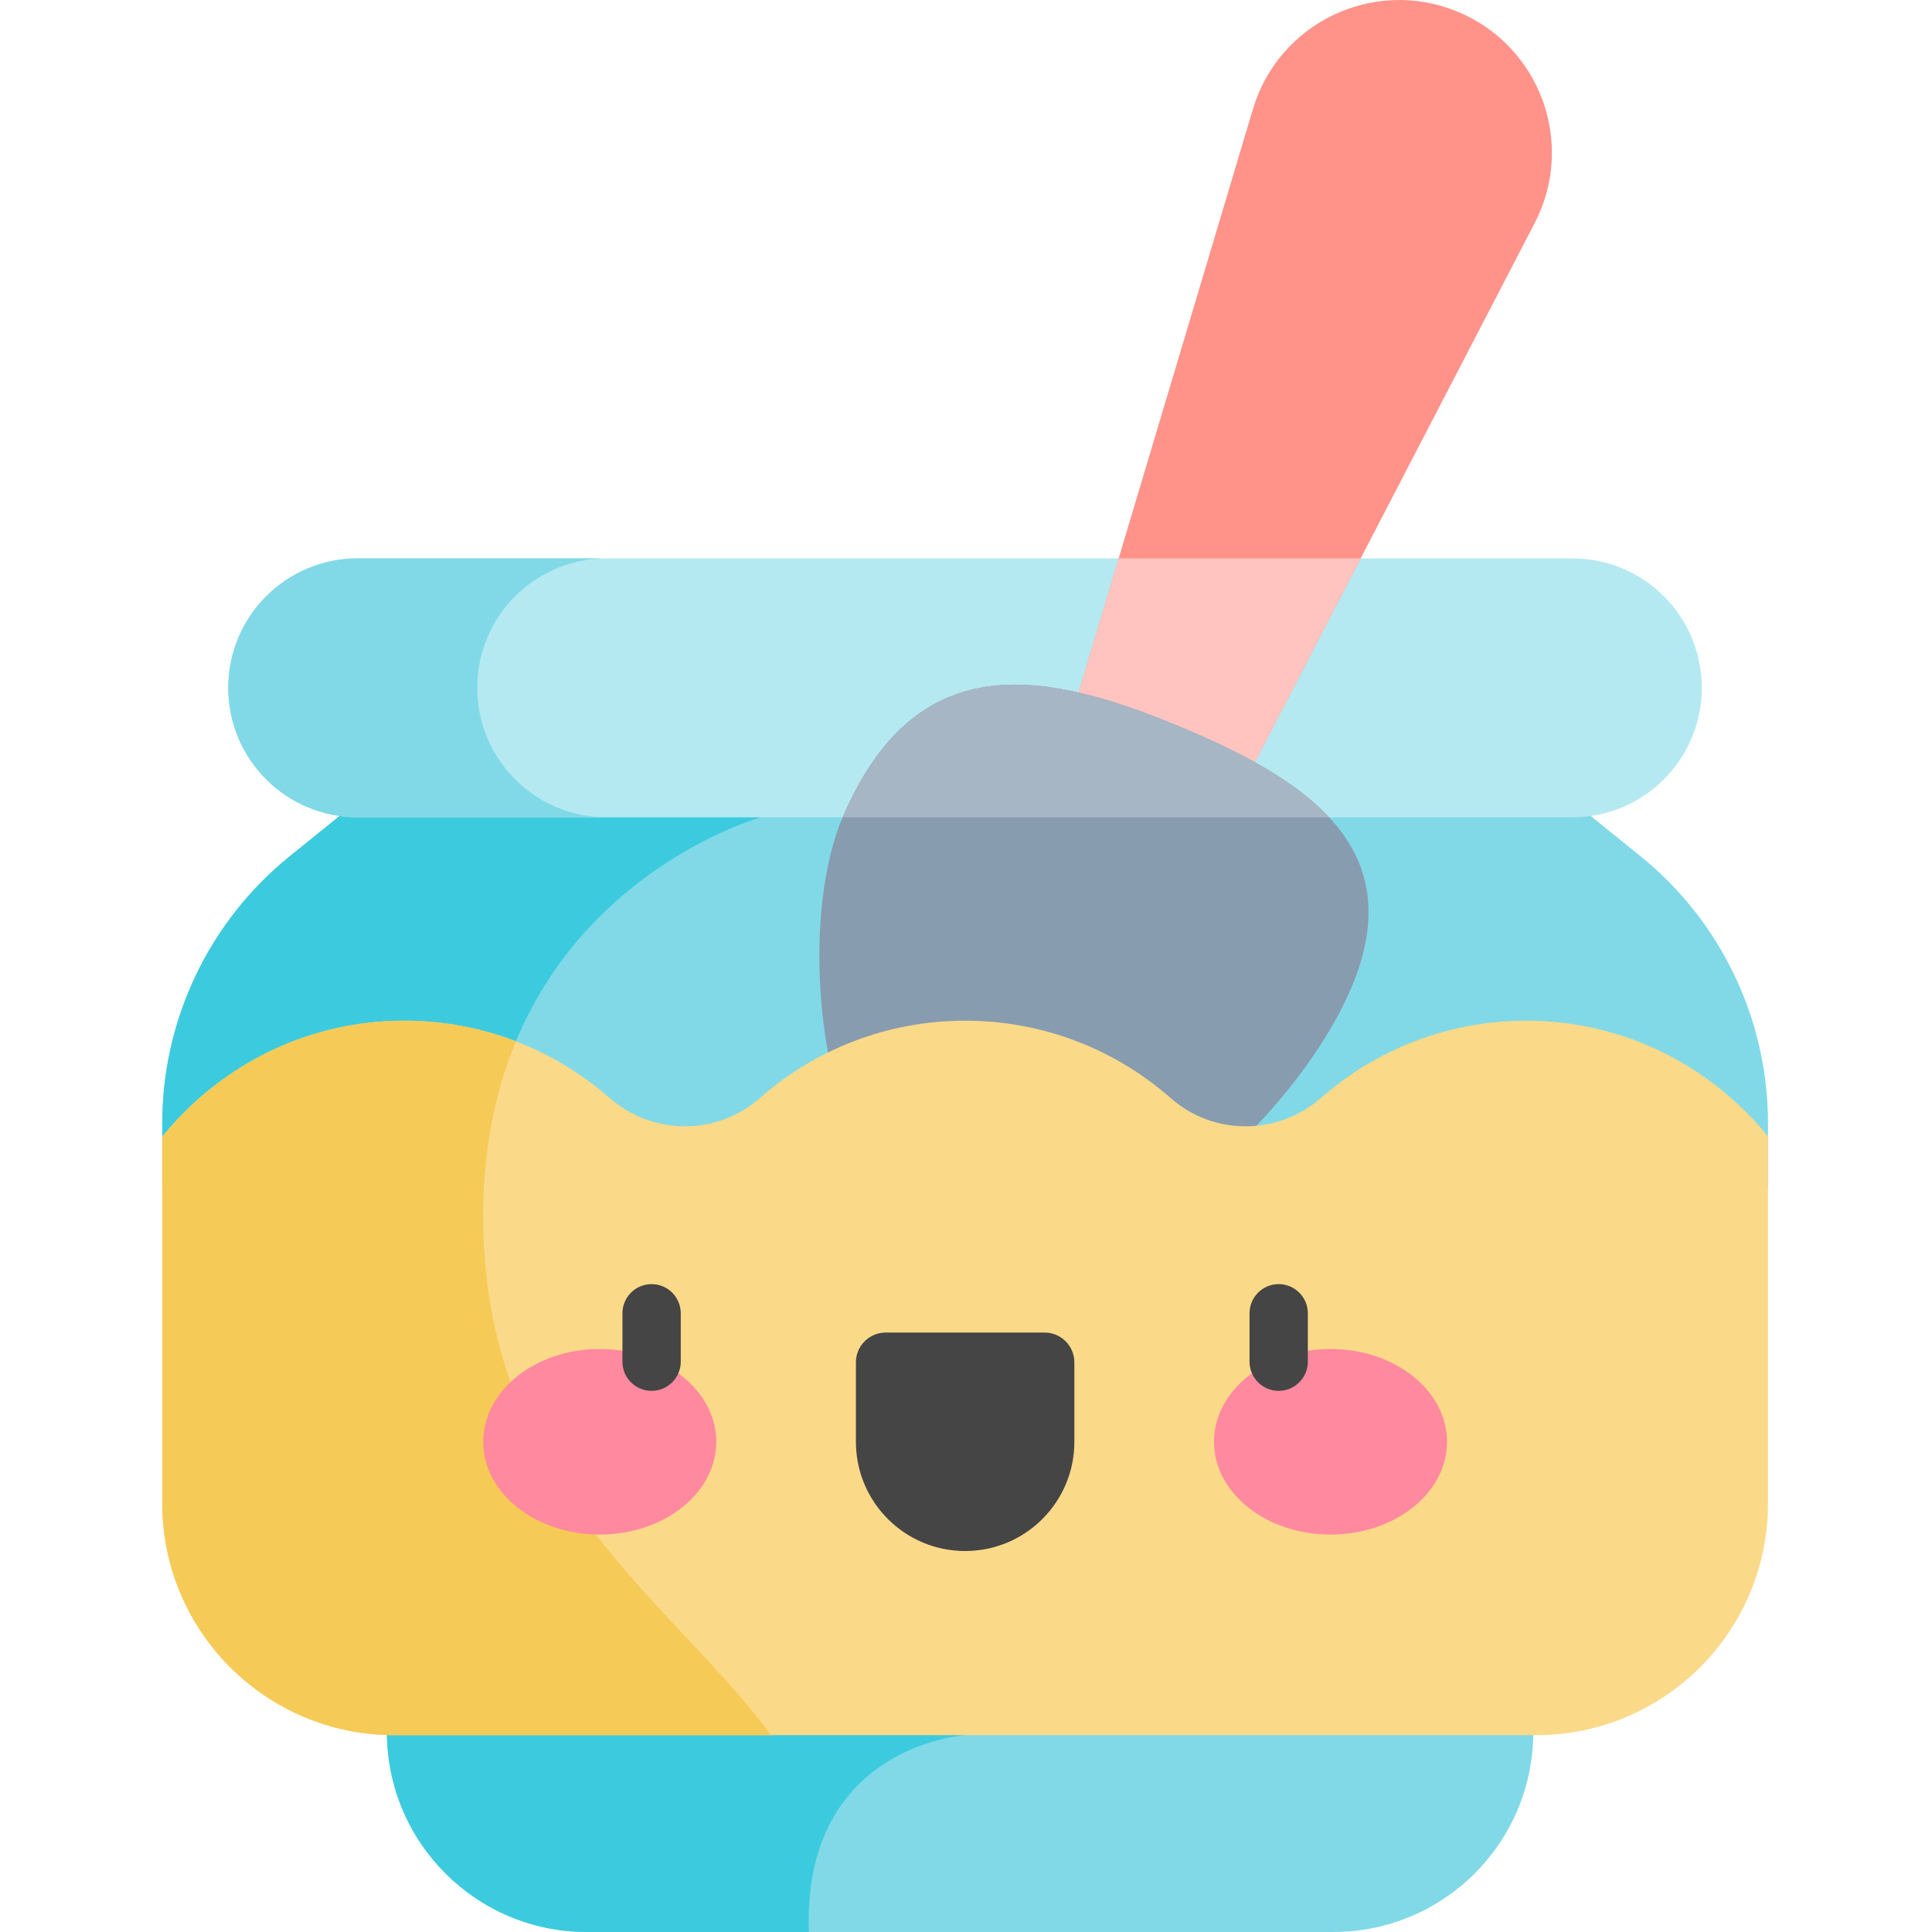 <?xml version="1.0" encoding="UTF-8"?>
<svg xmlns="http://www.w3.org/2000/svg" height="512pt" viewBox="-43 0 512 512" width="512pt">
  <path d="m64.141 280.797c17.512 0 34.402 6.348 47.559 17.871 7.453 6.527 16.984 10.121 26.836 10.121 9.797 0 19.25-3.566 26.621-10.043 13.168-11.574 30.09-17.949 47.645-17.949 17.559 0 34.48 6.375 47.648 17.949 7.371 6.477 16.824 10.043 26.625 10.043 9.852 0 19.379-3.594 26.832-10.121 13.156-11.523 30.047-17.871 47.559-17.871 24.223 0 49.91 19.613 64.074 33.891v-16.992c0-27.527-12.453-53.578-33.875-70.867l-45.914-37.051h-265.961l-45.91 37.051c-21.426 17.289-33.879 43.34-33.879 70.867v16.949c13.859-14.621 35.797-33.848 64.141-33.848zm0 0" fill="#81d9e7"></path>
  <path d="m64.141 280.797c9.004 0 17.84 1.68 26.09 4.871 16.758-54.742 68.391-69.078 68.391-69.078v-26.812h-78.832l-45.91 37.051c-21.426 17.289-33.875 43.34-33.875 70.867v16.949c13.855-14.621 35.793-33.848 64.137-33.848zm0 0" fill="#3ccbde"></path>
  <path d="m310.344 512h-197.812c-29.273 0-53-23.727-53-53v-42.133h303.809v42.133c0 29.273-23.727 53-52.996 53zm0 0" fill="#81d9e7"></path>
  <path d="m59.531 416.867v42.133c0 29.273 23.727 53 53 53h58.828c-1.75-49.441 41.41-52.168 41.41-52.168v-42.965zm0 0" fill="#3ccbde"></path>
  <path d="m373.684 216.59h-321.891c-18.949 0-34.312-15.359-34.312-34.309s15.363-34.312 34.312-34.312h321.891c18.949 0 34.312 15.363 34.312 34.312s-15.363 34.309-34.312 34.309zm0 0" fill="#b5e9f1"></path>
  <path d="m83.469 182.281c0-18.949 15.363-34.312 34.312-34.312h-65.988c-18.949 0-34.312 15.363-34.312 34.312s15.363 34.309 34.312 34.309h65.988c-18.949 0-34.312-15.359-34.312-34.309zm0 0" fill="#81d9e7"></path>
  <path d="m232.059 219.598 39.973 16.176 91.68-176.672c10.984-21.164 1.375-47.188-20.73-56.133-22.102-8.945-47.109 3.074-53.934 25.918zm0 0" fill="#ff938a"></path>
  <path d="m253.461 147.969-21.402 71.629 39.973 16.176 45.566-87.805zm0 0" fill="#ffc4bf"></path>
  <path d="m180.305 216.59c18.516-43.152 49.953-39.988 86.438-25.223 36.484 14.762 63.598 32.816 48.832 69.301-14.762 36.48-69.176 85.895-105.66 71.133-36.484-14.766-42.441-85.301-29.609-115.211zm0 0" fill="#889cb0"></path>
  <path d="m266.742 191.367c-36.48-14.766-67.922-17.926-86.438 25.223h128.918c-9.598-10.281-24.961-18.133-42.48-25.223zm0 0" fill="#a7b6c5"></path>
  <path d="m425.539 398.391v-97.234c-14.168-17.461-35.289-29.105-59.055-30.512-22.77-1.348-43.688 6.543-59.367 20.273-11.445 10.023-28.441 10.133-39.867.09-14.531-12.77-33.586-20.512-54.449-20.512s-39.918 7.742-54.449 20.512c-11.43 10.043-28.422 9.934-39.867-.09-15.68-13.73-36.598-21.621-59.371-20.273-23.797 1.41-44.945 13.086-59.113 30.59v97.156c0 33.934 27.508 61.441 61.441 61.441h302.656c33.934 0 61.441-27.508 61.441-61.441zm0 0" fill="#fad989"></path>
  <path d="m85.059 324.805c-.332-19.387 3.113-35.512 8.664-48.848-10.648-4.094-22.359-6.039-34.605-5.312-23.801 1.41-44.945 13.086-59.117 30.59v97.156c0 33.934 27.508 61.441 61.441 61.441h99.859c-25.184-34.656-75.023-64.523-76.242-135.027zm0 0" fill="#f6ca56"></path>
  <path d="m212.77 411.035c-15.988 0-28.945-12.961-28.945-28.945v-21.047c0-4.367 3.535-7.902 7.902-7.902h42.09c4.367 0 7.902 3.535 7.902 7.902v21.047c0 15.984-12.961 28.945-28.949 28.945zm0 0" fill="#454545"></path>
  <path d="m146.816 382.086c0-13.578-13.824-24.59-30.879-24.59s-30.879 11.012-30.879 24.59c0 13.582 13.824 24.59 30.879 24.59s30.879-11.008 30.879-24.59zm0 0" fill="#ff899f"></path>
  <path d="m340.48 382.086c0-13.578-13.824-24.59-30.875-24.59-17.055 0-30.879 11.012-30.879 24.59 0 13.582 13.824 24.59 30.879 24.59 17.051 0 30.875-11.008 30.875-24.59zm0 0" fill="#ff899f"></path>
  <g fill="#454545">
    <path d="m295.863 368.59c-4.27 0-7.727-3.461-7.727-7.727v-12.828c0-4.266 3.457-7.727 7.727-7.727 4.266 0 7.727 3.461 7.727 7.727v12.828c0 4.266-3.461 7.727-7.727 7.727zm0 0"></path>
    <path d="m129.68 368.59c-4.27 0-7.727-3.461-7.727-7.727v-12.828c0-4.266 3.457-7.727 7.727-7.727 4.27 0 7.727 3.461 7.727 7.727v12.828c0 4.266-3.457 7.727-7.727 7.727zm0 0"></path>
  </g>
</svg>
